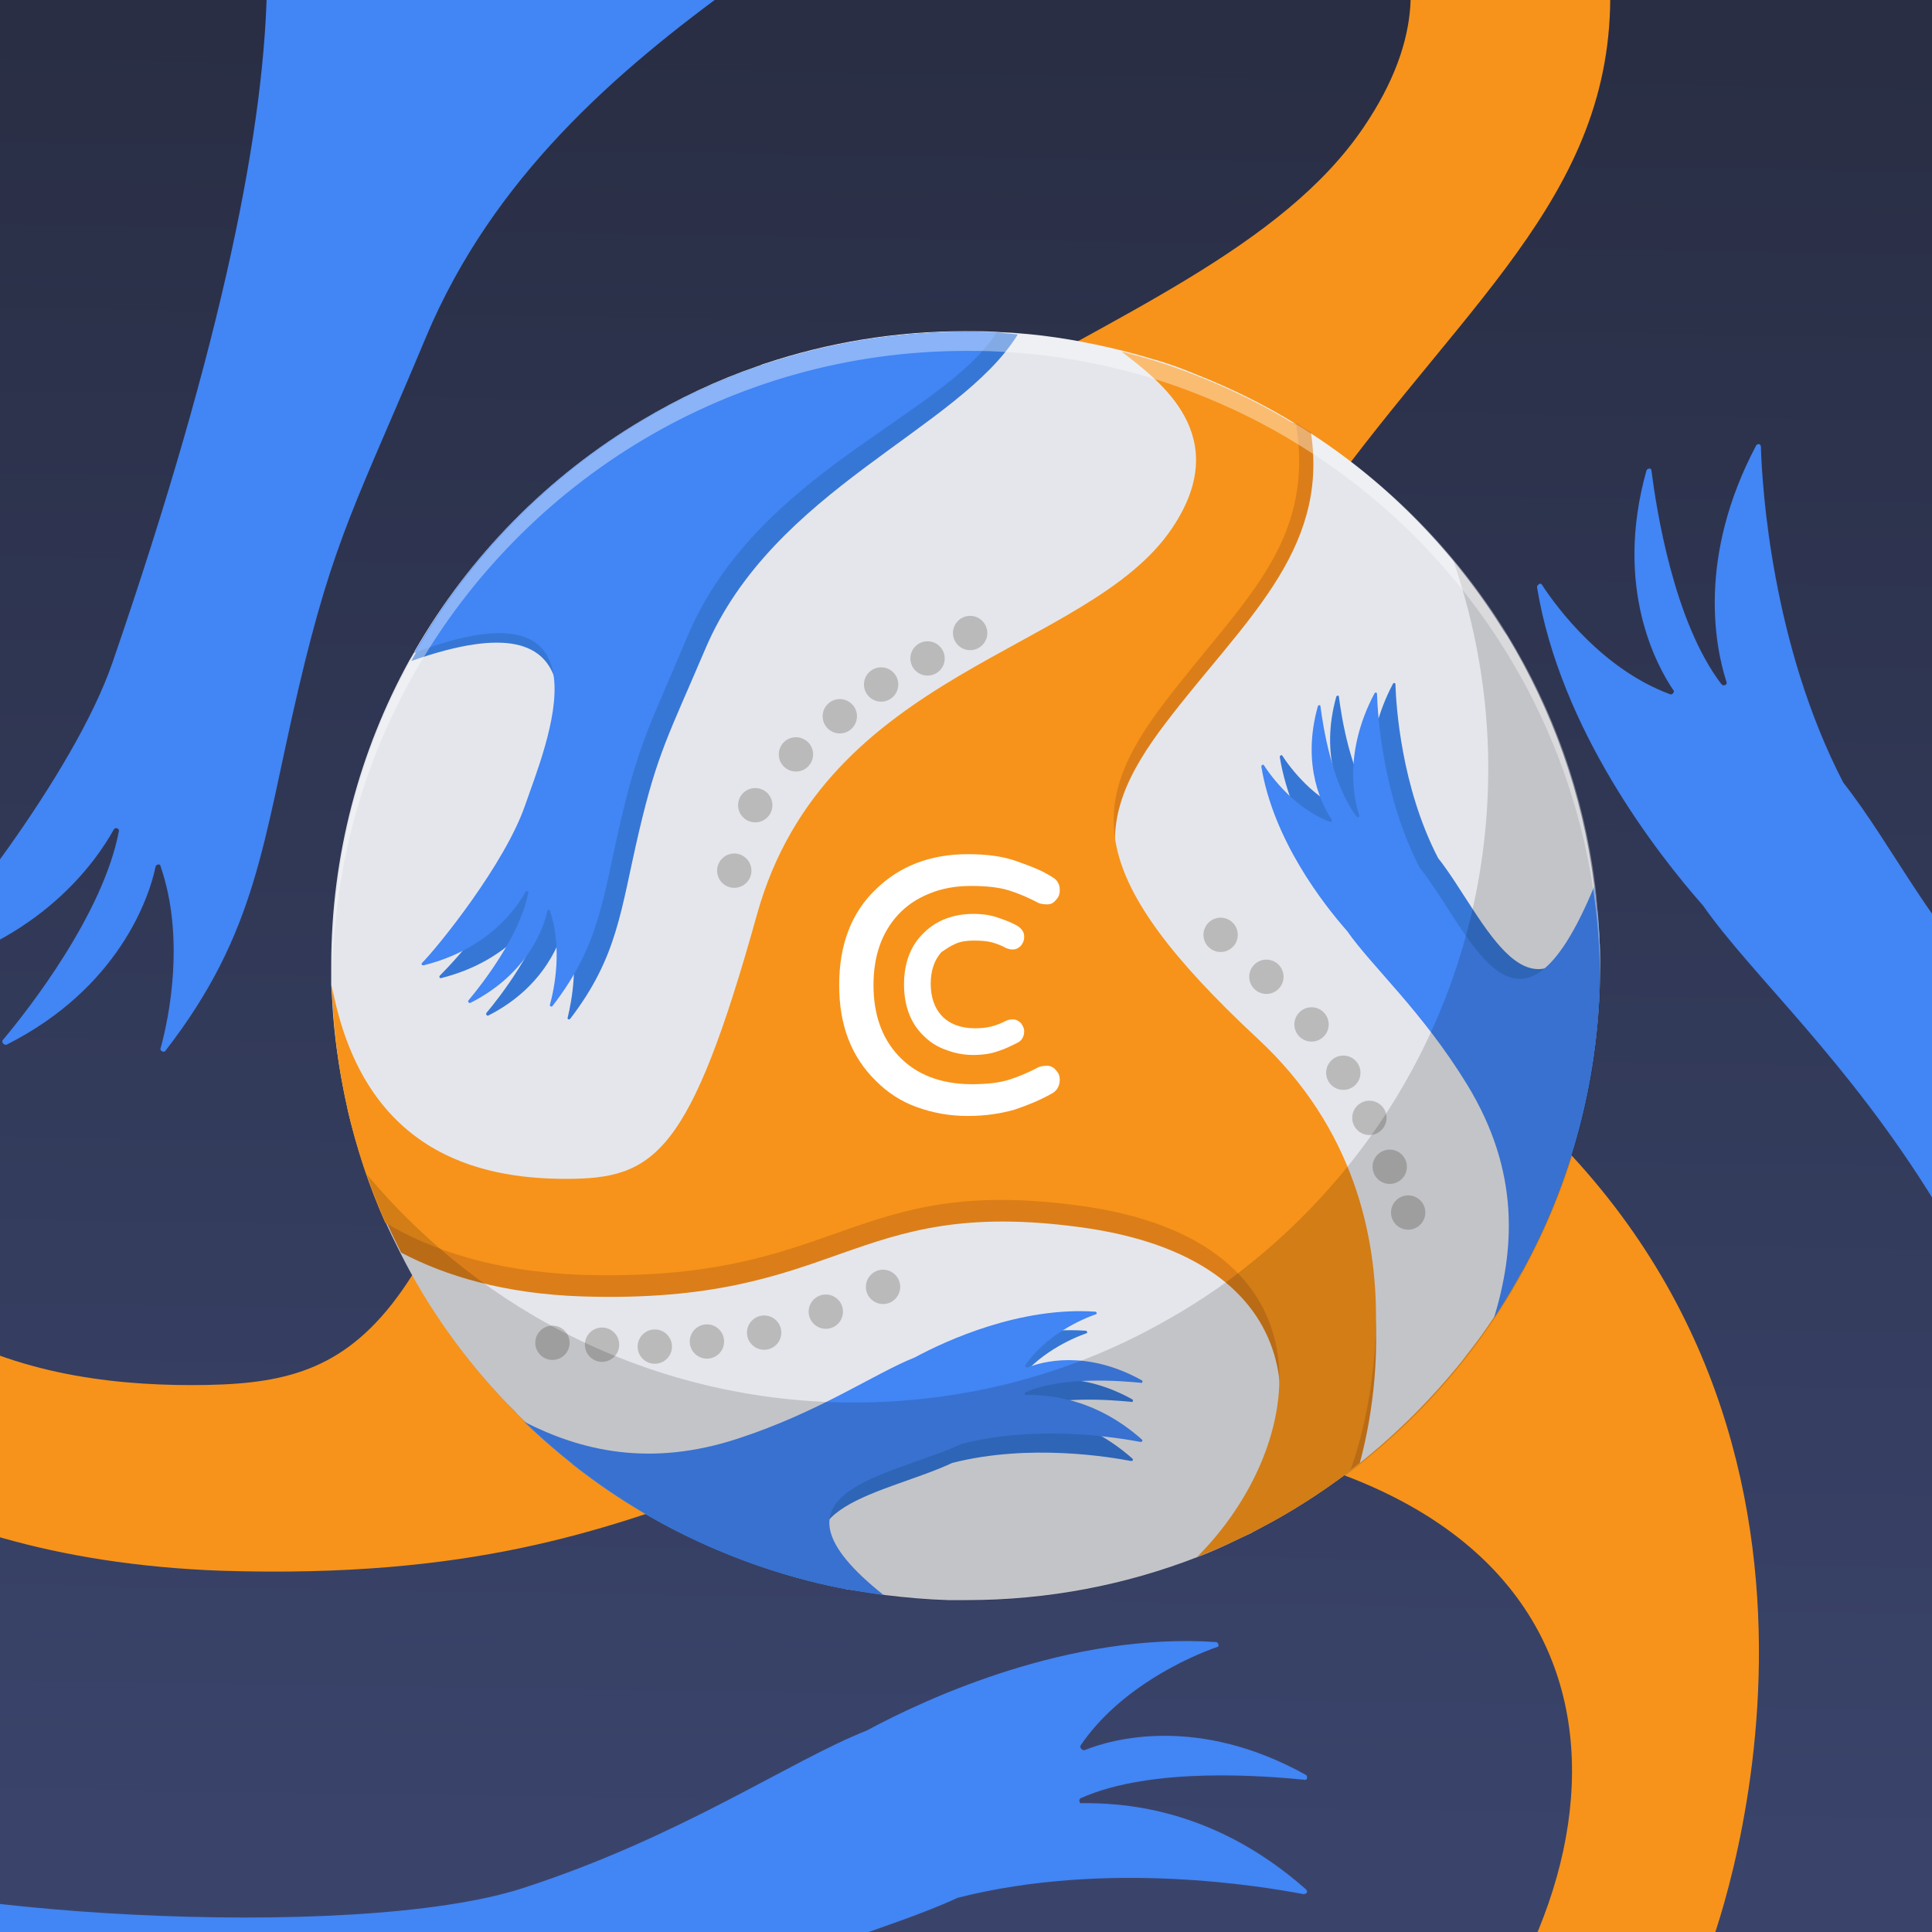 <svg width="350" height="350" viewBox="0 0 350 350" fill="none" xmlns="http://www.w3.org/2000/svg">
<rect x="0" y="0" width="350" height="350" fill="#808080" stroke="none"/>
<g clip-path="url(#clip0_14847_137112)">
<rect width="350" height="350" fill="url(#paint0_linear_14847_137112)"/>
<path d="M174.827 -45.967C174.827 -74 -18 -42 -18 -42C-18 -42 100.943 -114 20.399 119.965C13.268 140.679 -10.353 169.856 -15.701 175.202C-16.147 175.647 -15.701 176.093 -15.255 176.093C7.251 170.525 17.279 156.27 20.622 150.257C20.844 149.811 21.736 150.034 21.513 150.702C18.616 165.625 5.246 182.775 0.566 188.343C0.12 188.788 0.789 189.457 1.235 189.234C21.513 178.988 27.084 162.506 28.198 156.938C28.421 156.493 29.09 156.493 29.09 156.938C33.546 169.856 30.649 184.334 29.09 189.902C28.867 190.347 29.758 190.793 29.981 190.347C46.694 168.743 47.585 152.484 54.047 124.866C60.51 97.247 64.744 90.788 77.223 60.943C101.512 3.256 166.359 -15.899 185.523 -45.522C182.18 -45.744 178.615 -45.967 174.827 -45.967Z" fill="#4285F4"/>
<path d="M360.005 299.703C367.136 276.094 369.365 248.699 350.646 217.962C334.825 192.126 317.22 176.535 308.53 164.062C300.285 154.707 282.68 132.212 278.446 106.375C278.446 105.93 279.115 105.484 279.338 105.93C282.235 110.384 290.48 121.298 302.513 125.753C302.959 125.975 303.404 125.307 303.181 125.085C300.284 120.853 292.262 106.598 298.279 85.216C298.502 84.771 299.17 84.771 299.17 85.216C300.062 92.121 303.181 112.612 311.872 123.971C312.318 124.416 312.986 123.971 312.764 123.525C310.758 117.289 307.415 101.03 318.112 80.762C318.335 80.316 319.003 80.316 319.003 80.984C319.226 88.334 321.009 116.844 333.933 141.789C351.76 164.285 368.251 213.508 395.214 148.248C396.328 157.603 396.997 167.18 396.997 176.98C397.22 221.971 383.404 264.29 360.005 299.703Z" fill="#4285F4"/>
<path d="M236.552 342.242C236.998 342.688 236.775 343.133 236.106 343.133C228.976 341.797 200.675 336.897 173.489 343.802C148.53 355.383 100.174 360.283 146.079 396.811C97.277 390.574 -4.852 369.018 -38.501 336.5C-18.445 346.745 64.074 352.042 94.826 342.02C123.572 332.665 142.96 319.079 156.998 313.511C168.14 307.497 193.99 295.692 220.285 297.474C220.73 297.474 220.953 298.365 220.508 298.365C215.382 300.147 202.903 305.715 195.772 316.183C195.55 316.629 195.995 317.074 196.441 317.074C201.343 315.07 216.942 310.615 236.552 321.529C236.998 321.751 236.775 322.642 236.329 322.42C229.421 321.751 208.697 319.97 195.772 325.761C195.327 325.983 195.55 326.874 195.995 326.652C202.68 326.652 219.393 327.097 236.552 342.242Z" fill="#4285F4"/>
<path d="M309.643 353.154C309.42 353.376 309.197 353.376 309.197 353.599C299.17 361.172 288.696 367.854 277.554 373.645C270.646 377.208 263.515 380.549 255.939 383.445C294.936 344.467 305.855 272.526 214.491 260.276C133.6 249.362 131.149 287.449 40.007 284.553C9.701 283.44 -12.583 275.867 -28.627 266.29C-39.992 240.676 -46.454 212.612 -47.346 183.212C-36.427 241.567 3.907 250.922 34.659 250.922C65.634 250.922 78.113 242.903 101.734 158.044C125.801 72.294 217.61 66.503 247.025 23.071C269.086 -9.447 243.014 -28.602 229.421 -39.07C238.334 -36.843 246.802 -34.17 255.27 -30.829C267.749 -25.929 279.56 -20.138 290.702 -13.234C297.164 28.639 271.538 48.462 244.574 83.876C217.388 119.512 216.051 144.903 277.331 201.921C344.406 264.285 309.643 353.154 309.643 353.154Z" fill="#F7931A"/>
<path d="M289.884 174.997C289.884 186.163 288.272 196.869 285.277 207.114V207.229C285.277 207.344 285.277 207.344 285.162 207.459C285.047 207.92 284.932 208.38 284.701 208.841C282.398 216.438 279.288 223.691 275.488 230.597C273.99 233.36 272.263 236.123 270.535 238.771C269.038 241.073 267.426 243.26 265.698 245.447C265.468 245.793 265.237 246.023 265.007 246.368C259.479 253.275 253.144 259.606 246.234 265.132C245.658 265.592 245.082 266.053 244.622 266.398C244.506 266.513 244.506 266.513 244.391 266.628C239.208 270.542 233.795 273.996 228.037 276.989C227.922 276.989 227.922 277.104 227.806 277.104C227.461 277.334 227.115 277.449 226.77 277.679C225.273 278.37 223.891 279.061 222.393 279.751C220.666 280.557 218.823 281.363 216.98 282.054C203.966 287.119 189.915 289.881 175.058 289.881C174.367 289.881 173.676 289.881 172.985 289.881C172.639 289.881 172.178 289.881 171.833 289.881C167.917 289.766 164.116 289.421 160.316 288.96C158.012 288.615 155.709 288.27 153.521 287.924C143.616 286.083 134.172 282.859 125.303 278.6C124.958 278.485 124.612 278.255 124.267 278.14C116.896 274.571 110.101 270.197 103.766 265.132C100.772 262.714 97.892 260.182 95.128 257.534C94.553 256.959 93.862 256.383 93.286 255.692C92.825 255.232 92.364 254.771 91.904 254.311C84.187 246.253 77.507 236.929 72.439 226.799C71.518 224.957 70.597 223.115 69.791 221.273C67.142 215.402 65.069 209.301 63.456 202.97C63.341 202.394 63.111 201.704 62.995 201.013C61.729 195.372 60.807 189.732 60.346 183.861C60.231 182.019 60.116 180.177 60.001 178.336C60.001 177.184 60.001 176.033 60.001 174.882C60.001 154.852 65.184 135.974 74.167 119.627C74.282 119.397 74.397 119.282 74.513 119.052C74.743 118.706 74.858 118.361 75.088 118.131V118.016C84.993 100.749 99.275 86.244 116.32 76.114C122.885 72.2 129.91 68.862 137.281 66.329C137.742 66.214 138.088 65.984 138.548 65.869C149.95 62.07 162.158 59.998 174.827 59.998C176.67 59.998 178.628 59.998 180.471 60.113C181.738 60.228 183.005 60.228 184.156 60.343C190.606 60.804 196.94 61.955 203.044 63.452C204.887 63.912 206.615 64.372 208.458 64.948C208.918 65.063 209.264 65.178 209.724 65.293C212.028 65.984 214.216 66.79 216.404 67.711C222.854 70.243 228.958 73.236 234.717 76.805C234.717 76.805 234.832 76.92 235.062 77.035C235.523 77.38 236.329 77.841 236.905 78.186C237.02 78.186 237.02 78.301 237.135 78.301C251.417 87.51 263.395 99.828 272.378 114.217C272.608 114.562 272.839 114.908 273.069 115.253C281.131 128.606 286.659 143.686 288.732 159.917C288.963 161.414 289.078 162.91 289.193 164.522C289.769 168.09 289.884 171.544 289.884 174.997Z" fill="#E5E6EB"/>
<path d="M133.019 160.839C134.737 160.839 136.129 159.448 136.129 157.731C136.129 156.015 134.737 154.623 133.019 154.623C131.302 154.623 129.91 156.015 129.91 157.731C129.91 159.448 131.302 160.839 133.019 160.839Z" fill="#BABABA"/>
<path d="M136.82 148.98C138.537 148.98 139.929 147.588 139.929 145.872C139.929 144.155 138.537 142.764 136.82 142.764C135.102 142.764 133.71 144.155 133.71 145.872C133.71 147.588 135.102 148.98 136.82 148.98Z" fill="#BABABA"/>
<path d="M144.192 139.773C145.91 139.773 147.302 138.381 147.302 136.665C147.302 134.948 145.91 133.557 144.192 133.557C142.475 133.557 141.083 134.948 141.083 136.665C141.083 138.381 142.475 139.773 144.192 139.773Z" fill="#BABABA"/>
<path d="M152.138 132.865C153.856 132.865 155.248 131.473 155.248 129.757C155.248 128.04 153.856 126.648 152.138 126.648C150.421 126.648 149.029 128.04 149.029 129.757C149.029 131.473 150.421 132.865 152.138 132.865Z" fill="#BABABA"/>
<path d="M159.624 127.109C161.342 127.109 162.734 125.717 162.734 124.001C162.734 122.284 161.342 120.893 159.624 120.893C157.907 120.893 156.515 122.284 156.515 124.001C156.515 125.717 157.907 127.109 159.624 127.109Z" fill="#BABABA"/>
<path d="M168.032 122.39C169.749 122.39 171.142 120.998 171.142 119.282C171.142 117.565 169.749 116.174 168.032 116.174C166.315 116.174 164.922 117.565 164.922 119.282C164.922 120.998 166.315 122.39 168.032 122.39Z" fill="#BABABA"/>
<path d="M175.749 117.785C177.466 117.785 178.858 116.393 178.858 114.676C178.858 112.96 177.466 111.568 175.749 111.568C174.031 111.568 172.639 112.96 172.639 114.676C172.639 116.393 174.031 117.785 175.749 117.785Z" fill="#BABABA"/>
<path d="M221.127 172.462C222.844 172.462 224.236 171.071 224.236 169.354C224.236 167.638 222.844 166.246 221.127 166.246C219.409 166.246 218.017 167.638 218.017 169.354C218.017 171.071 219.409 172.462 221.127 172.462Z" fill="#BABABA"/>
<path d="M229.42 180.062C231.137 180.062 232.529 178.67 232.529 176.954C232.529 175.237 231.137 173.846 229.42 173.846C227.702 173.846 226.31 175.237 226.31 176.954C226.31 178.67 227.702 180.062 229.42 180.062Z" fill="#BABABA"/>
<path d="M237.596 188.693C239.313 188.693 240.706 187.301 240.706 185.585C240.706 183.868 239.313 182.477 237.596 182.477C235.879 182.477 234.486 183.868 234.486 185.585C234.486 187.301 235.879 188.693 237.596 188.693Z" fill="#BABABA"/>
<path d="M243.354 197.443C245.072 197.443 246.464 196.051 246.464 194.335C246.464 192.618 245.072 191.227 243.354 191.227C241.637 191.227 240.245 192.618 240.245 194.335C240.245 196.051 241.637 197.443 243.354 197.443Z" fill="#BABABA"/>
<path d="M248.077 205.619C249.794 205.619 251.187 204.227 251.187 202.51C251.187 200.794 249.794 199.402 248.077 199.402C246.36 199.402 244.967 200.794 244.967 202.51C244.967 204.227 246.36 205.619 248.077 205.619Z" fill="#BABABA"/>
<path d="M251.762 214.48C253.48 214.48 254.872 213.088 254.872 211.372C254.872 209.655 253.48 208.264 251.762 208.264C250.045 208.264 248.653 209.655 248.653 211.372C248.653 213.088 250.045 214.48 251.762 214.48Z" fill="#BABABA"/>
<path d="M255.102 222.769C256.82 222.769 258.212 221.377 258.212 219.661C258.212 217.944 256.82 216.553 255.102 216.553C253.385 216.553 251.993 217.944 251.993 219.661C251.993 221.377 253.385 222.769 255.102 222.769Z" fill="#BABABA"/>
<path d="M159.97 236.236C161.688 236.236 163.08 234.844 163.08 233.128C163.08 231.411 161.688 230.02 159.97 230.02C158.253 230.02 156.861 231.411 156.861 233.128C156.861 234.844 158.253 236.236 159.97 236.236Z" fill="#BABABA"/>
<path d="M149.605 240.728C151.323 240.728 152.715 239.336 152.715 237.62C152.715 235.903 151.323 234.512 149.605 234.512C147.888 234.512 146.496 235.903 146.496 237.62C146.496 239.336 147.888 240.728 149.605 240.728Z" fill="#BABABA"/>
<path d="M138.433 244.525C140.15 244.525 141.543 243.133 141.543 241.417C141.543 239.7 140.15 238.309 138.433 238.309C136.715 238.309 135.323 239.7 135.323 241.417C135.323 243.133 136.715 244.525 138.433 244.525Z" fill="#BABABA"/>
<path d="M128.068 246.134C129.785 246.134 131.177 244.743 131.177 243.026C131.177 241.31 129.785 239.918 128.068 239.918C126.35 239.918 124.958 241.31 124.958 243.026C124.958 244.743 126.35 246.134 128.068 246.134Z" fill="#BABABA"/>
<path d="M118.624 247.058C120.341 247.058 121.733 245.666 121.733 243.95C121.733 242.233 120.341 240.842 118.624 240.842C116.906 240.842 115.514 242.233 115.514 243.95C115.514 245.666 116.906 247.058 118.624 247.058Z" fill="#BABABA"/>
<path d="M109.065 246.712C110.783 246.712 112.175 245.321 112.175 243.604C112.175 241.888 110.783 240.496 109.065 240.496C107.348 240.496 105.956 241.888 105.956 243.604C105.956 245.321 107.348 246.712 109.065 246.712Z" fill="#BABABA"/>
<path d="M100.082 246.369C101.799 246.369 103.191 244.977 103.191 243.26C103.191 241.544 101.799 240.152 100.082 240.152C98.364 240.152 96.972 241.544 96.972 243.26C96.972 244.977 98.364 246.369 100.082 246.369Z" fill="#BABABA"/>
<path d="M184.388 60.578C173.677 77.96 140.047 88.55 127.723 117.674C121.158 133.1 119.085 136.438 115.745 150.712C112.405 164.986 111.945 173.275 103.307 184.556C103.076 184.786 102.731 184.671 102.846 184.326C103.537 181.448 105.034 173.965 102.846 167.289C102.731 167.058 102.385 167.058 102.385 167.289C101.694 170.051 98.93 178.685 88.45 183.98C88.219 184.095 87.989 183.75 88.104 183.52C90.523 180.642 97.433 171.778 98.93 164.065C99.045 163.72 98.585 163.605 98.469 163.835C96.742 166.943 91.444 174.311 79.927 177.188C79.696 177.304 79.466 176.958 79.696 176.728C82.46 173.965 93.056 162.684 98.354 148.18C101.118 132.639 109.756 107.314 74.514 119.746C74.744 119.286 75.09 118.71 75.32 118.25C95.129 83.6 132.445 60.117 175.174 60.117C177.017 60.117 178.975 60.117 180.817 60.232C181.854 60.347 183.121 60.462 184.388 60.578Z" fill="#3677D6"/>
<path d="M174.943 60.117C132.099 60.117 94.783 83.485 75.089 118.25C112.059 104.321 98.814 135.172 95.129 145.877C91.443 156.583 79.235 171.663 76.471 174.426C76.241 174.656 76.471 174.886 76.701 174.886C88.334 172.008 93.516 164.641 95.244 161.533C95.359 161.303 95.82 161.418 95.705 161.763C94.207 169.476 87.297 178.34 84.879 181.217C84.648 181.448 84.994 181.793 85.224 181.678C95.705 176.383 98.584 167.864 99.16 164.986C99.275 164.756 99.621 164.756 99.621 164.986C101.924 171.663 100.427 179.145 99.621 182.023C99.505 182.254 99.966 182.484 100.081 182.253C108.719 171.087 109.18 162.684 112.52 148.41C115.86 134.136 118.048 130.797 124.498 115.372C137.051 85.558 170.566 75.658 180.471 60.347C178.744 60.232 176.901 60.117 174.943 60.117Z" fill="#4285F4"/>
<path d="M275.603 230.598C277.791 219.892 277.216 208.036 269.154 194.797C260.976 181.444 251.878 173.386 247.386 166.94C243.125 162.105 234.026 150.478 231.838 137.125C231.838 136.895 232.183 136.665 232.299 136.895C233.796 139.197 238.057 144.838 244.276 147.14C244.507 147.255 244.737 146.91 244.622 146.795C243.125 144.608 238.979 137.24 242.088 126.189C242.203 125.959 242.549 125.959 242.549 126.189C243.01 129.758 244.622 140.348 249.114 146.219C249.344 146.449 249.69 146.219 249.574 145.989C248.538 142.766 246.81 134.362 252.338 123.887C252.454 123.657 252.799 123.657 252.799 124.002C252.914 127.801 253.836 142.536 260.516 155.428C269.038 166.249 277.1 188.927 289.424 164.983C289.769 168.321 289.885 171.775 289.885 175.228C289.885 195.143 284.702 214.137 275.603 230.598Z" fill="#3677D6"/>
<path d="M270.65 238.773C274.336 226.571 275.488 212.412 265.813 196.526C257.636 183.173 248.537 175.115 244.046 168.668C239.784 163.833 230.686 152.207 228.498 138.854C228.498 138.623 228.843 138.393 228.958 138.623C230.455 140.926 234.717 146.566 240.936 148.869C241.166 148.984 241.397 148.638 241.282 148.523C239.784 146.336 235.638 138.969 238.748 127.918C238.863 127.688 239.209 127.688 239.209 127.918C239.669 131.486 241.282 142.077 245.773 147.948C246.004 148.178 246.349 147.948 246.234 147.717C245.197 144.494 243.47 136.091 248.998 125.616C249.113 125.385 249.459 125.385 249.459 125.731C249.574 129.529 250.495 144.264 257.175 157.157C266.389 168.783 274.912 194.224 288.848 160.495C289.423 165.33 289.769 170.28 289.769 175.345C289.884 198.598 282.743 220.47 270.65 238.773Z" fill="#4285F4"/>
<path d="M205.118 264.21C205.348 264.44 205.233 264.671 204.887 264.671C201.202 263.98 186.575 261.447 172.524 265.016C160.777 270.541 138.894 273.074 153.29 287.924C134.748 284.355 117.817 276.412 103.536 265.131C111.598 267.433 120.927 267.664 131.868 264.095C146.726 259.26 156.746 252.238 164.001 249.36C169.76 246.252 183.12 240.151 196.71 241.072C196.941 241.072 197.056 241.533 196.825 241.533C194.176 242.454 187.727 245.331 184.041 250.742C183.926 250.972 184.156 251.202 184.387 251.202C186.921 250.166 194.983 247.864 205.118 253.504C205.348 253.62 205.233 254.08 205.003 253.965C201.432 253.62 190.721 252.699 184.041 255.692C183.811 255.807 183.926 256.267 184.156 256.152C187.612 256.152 196.249 256.382 205.118 264.21Z" fill="#3677D6"/>
<path d="M206.845 260.759C207.075 260.989 206.96 261.219 206.615 261.219C202.929 260.529 188.302 257.996 174.251 261.565C161.352 267.551 136.36 270.083 160.085 288.962C134.863 285.739 112.289 274.342 94.898 257.536C105.263 262.831 117.702 265.824 133.596 260.644C148.453 255.809 158.473 248.787 165.729 245.909C171.487 242.801 184.847 236.7 198.438 237.621C198.668 237.621 198.783 238.081 198.553 238.081C195.904 239.002 189.454 241.88 185.769 247.291C185.653 247.521 185.884 247.751 186.114 247.751C188.648 246.715 196.71 244.413 206.845 250.053C207.075 250.168 206.96 250.629 206.73 250.514C203.16 250.168 192.449 249.248 185.769 252.241C185.538 252.356 185.653 252.816 185.884 252.701C189.339 252.701 197.977 252.931 206.845 260.759Z" fill="#4285F4"/>
<path d="M246.348 265.021C245.773 265.481 245.197 265.942 244.736 266.287C244.621 266.402 244.621 266.402 244.506 266.517C239.323 270.431 233.91 273.885 228.151 276.878C226.309 277.799 224.351 278.72 222.508 279.64C237.826 258.805 238.286 228.069 195.673 222.314C153.865 216.673 152.599 236.357 105.493 234.861C91.442 234.401 80.731 231.177 72.669 226.918C71.748 225.076 70.826 223.234 70.02 221.393C64.838 209.766 61.613 197.219 60.576 183.98C66.68 212.759 87.066 217.479 102.729 217.479C118.738 217.479 125.188 213.335 137.396 169.476C149.834 125.157 197.285 122.164 212.488 99.717C223.89 82.91 216.058 71.514 209.033 65.988C213.64 67.139 212.373 70.132 216.749 71.744C222.162 73.816 235.062 76.809 235.062 76.809C235.062 76.809 235.177 76.924 235.407 77.039C235.868 77.385 236.674 77.845 237.25 78.19C237.365 78.19 237.365 78.305 237.48 78.305C240.82 99.947 225.042 112.725 211.221 130.913C197.17 149.331 196.479 162.454 228.151 191.923C255.447 217.824 249.804 252.128 246.348 265.021Z" fill="#DB7E19"/>
<path d="M244.621 266.398C244.506 266.513 244.391 266.513 244.391 266.628C239.208 270.542 233.795 273.996 228.036 276.988C224.466 278.83 220.781 280.557 216.865 282.054C237.02 261.909 242.663 224.727 195.443 218.395C153.635 212.755 152.368 232.439 105.263 230.943C89.6 230.367 78.082 226.453 69.79 221.503C63.916 208.265 60.576 193.761 60.116 178.566C65.759 208.726 86.605 213.561 102.499 213.561C118.508 213.561 124.957 209.416 137.166 165.558C149.604 121.239 197.055 118.246 212.258 95.799C223.66 78.992 210.185 69.092 203.159 63.682C207.766 64.833 212.143 66.214 216.519 67.941C222.969 70.473 229.073 73.466 234.832 77.035C238.172 98.676 224.927 108.922 210.991 127.225C196.94 145.643 196.249 158.766 227.921 188.235C262.588 220.467 244.621 266.398 244.621 266.398Z" fill="#F7931A"/>
<path d="M189.685 193.075C188.994 193.075 188.533 193.19 188.187 193.305C186.46 194.226 184.617 195.032 182.774 195.608C180.932 196.183 178.628 196.414 176.094 196.414C170.451 196.414 165.959 194.687 162.734 191.233C159.74 188.01 158.243 183.751 158.243 178.456C158.243 173.16 159.74 168.901 162.734 165.678C164.232 164.066 166.074 162.8 168.378 161.879C170.566 160.958 173.1 160.498 175.864 160.498C178.628 160.498 180.932 160.728 182.774 161.304C184.617 161.879 186.46 162.685 188.187 163.606C188.533 163.721 188.994 163.836 189.685 163.836C190.376 163.836 190.836 163.606 191.297 163.03C191.758 162.57 191.988 161.994 191.988 161.304C191.988 160.613 191.873 160.153 191.527 159.692C191.297 159.232 190.491 158.771 189.224 158.08C187.957 157.39 186.114 156.699 183.811 155.893C181.392 155.088 178.628 154.742 175.288 154.742C168.493 154.742 162.965 156.929 158.703 161.073C154.212 165.333 152.023 171.204 152.023 178.456C152.023 185.708 154.212 191.464 158.703 195.838C160.777 197.91 163.195 199.522 166.074 200.558C168.954 201.594 171.948 202.169 175.288 202.169C178.628 202.169 181.392 201.709 183.811 201.018C186.229 200.212 188.418 199.291 190.491 198.14C191.412 197.68 191.988 196.759 191.988 195.608C191.988 194.917 191.758 194.342 191.297 193.881C190.836 193.305 190.261 193.075 189.685 193.075Z" fill="white"/>
<path d="M173.1 170.971C174.136 170.51 175.288 170.395 176.555 170.395C177.822 170.395 178.974 170.51 179.78 170.741C180.586 170.971 181.507 171.316 182.314 171.777C182.659 171.892 183.005 172.007 183.465 172.007C184.041 172.007 184.502 171.777 184.963 171.316C185.308 170.856 185.538 170.395 185.538 169.82C185.538 169.474 185.538 169.014 185.193 168.554C184.963 168.208 184.502 167.748 183.696 167.402C183.005 167.057 182.198 166.712 180.816 166.251C179.55 165.791 178.052 165.561 176.325 165.561C172.754 165.561 169.645 166.712 167.341 169.014C164.923 171.316 163.771 174.539 163.771 178.338C163.771 182.137 164.923 185.36 167.341 187.663C168.493 188.814 169.76 189.619 171.372 190.195C172.87 190.771 174.482 191.116 176.325 191.116C178.052 191.116 179.55 190.886 180.816 190.425C181.968 190.08 183.12 189.504 184.272 188.929C185.078 188.583 185.538 187.778 185.538 186.857C185.538 186.281 185.308 185.821 184.963 185.36C184.502 184.9 184.041 184.67 183.465 184.67C183.005 184.67 182.544 184.785 182.314 184.9C181.392 185.36 180.586 185.706 179.665 185.936C178.859 186.166 177.822 186.281 176.555 186.281C174.021 186.281 171.948 185.475 170.566 183.979C169.299 182.597 168.608 180.641 168.608 178.223C168.608 175.806 169.299 173.849 170.566 172.467C171.257 172.007 172.063 171.431 173.1 170.971Z" fill="white"/>
<g opacity="0.15">
<path d="M263.28 101.553C267.311 113.294 269.614 125.957 269.614 139.195C269.614 176.492 251.878 209.53 224.352 230.596C219.169 234.625 213.526 238.078 207.652 241.186C191.758 249.475 173.791 254.079 154.673 254.079C119.2 254.079 87.528 237.963 66.451 212.753C67.488 215.746 68.639 218.624 69.906 221.502C87.758 261.792 128.068 289.995 175.058 289.995C194.177 289.995 212.259 285.275 228.037 277.102C233.911 273.994 239.439 270.541 244.737 266.512C272.263 245.561 290 212.408 290 175.111C289.885 147.023 279.865 121.468 263.28 101.553Z" fill="black"/>
</g>
<g opacity="0.38">
<path d="M288.963 160.15C284.471 124.925 263.971 94.65 234.947 76.922C229.189 73.353 222.969 70.36 216.635 67.828C212.258 66.101 207.882 64.72 203.275 63.569C196.019 61.727 188.418 60.576 180.701 60.23C178.859 60.115 176.901 60.115 175.058 60.115C132.214 60.115 94.898 83.483 75.204 118.248C65.644 134.94 60.231 154.394 60.231 174.999C60.231 175.575 60.231 176.266 60.231 176.841C60.462 156.811 65.875 138.048 75.204 121.701C95.013 87.052 132.329 63.569 175.058 63.569C176.901 63.569 178.859 63.569 180.701 63.684C188.418 64.029 196.019 65.18 203.275 67.022C207.882 68.173 212.258 69.555 216.635 71.281C223.085 73.814 229.189 76.807 234.947 80.375C263.971 98.103 284.471 128.378 288.963 163.603C289.539 167.862 289.769 172.352 289.884 176.726C289.884 176.15 289.884 175.46 289.884 174.884C289.884 170.049 289.539 165.1 288.963 160.15Z" fill="white"/>
</g>
</g>
<defs>
<linearGradient id="paint0_linear_14847_137112" x1="177.63" y1="5.946" x2="172.49" y2="336.304" gradientUnits="userSpaceOnUse">
<stop offset="4.07348e-07" stop-color="#292E44"/>
<stop offset="1" stop-color="#3A446B"/>
</linearGradient>
<clipPath id="clip0_14847_137112">
<rect width="350" height="350" fill="white"/>
</clipPath>
</defs>
</svg>
